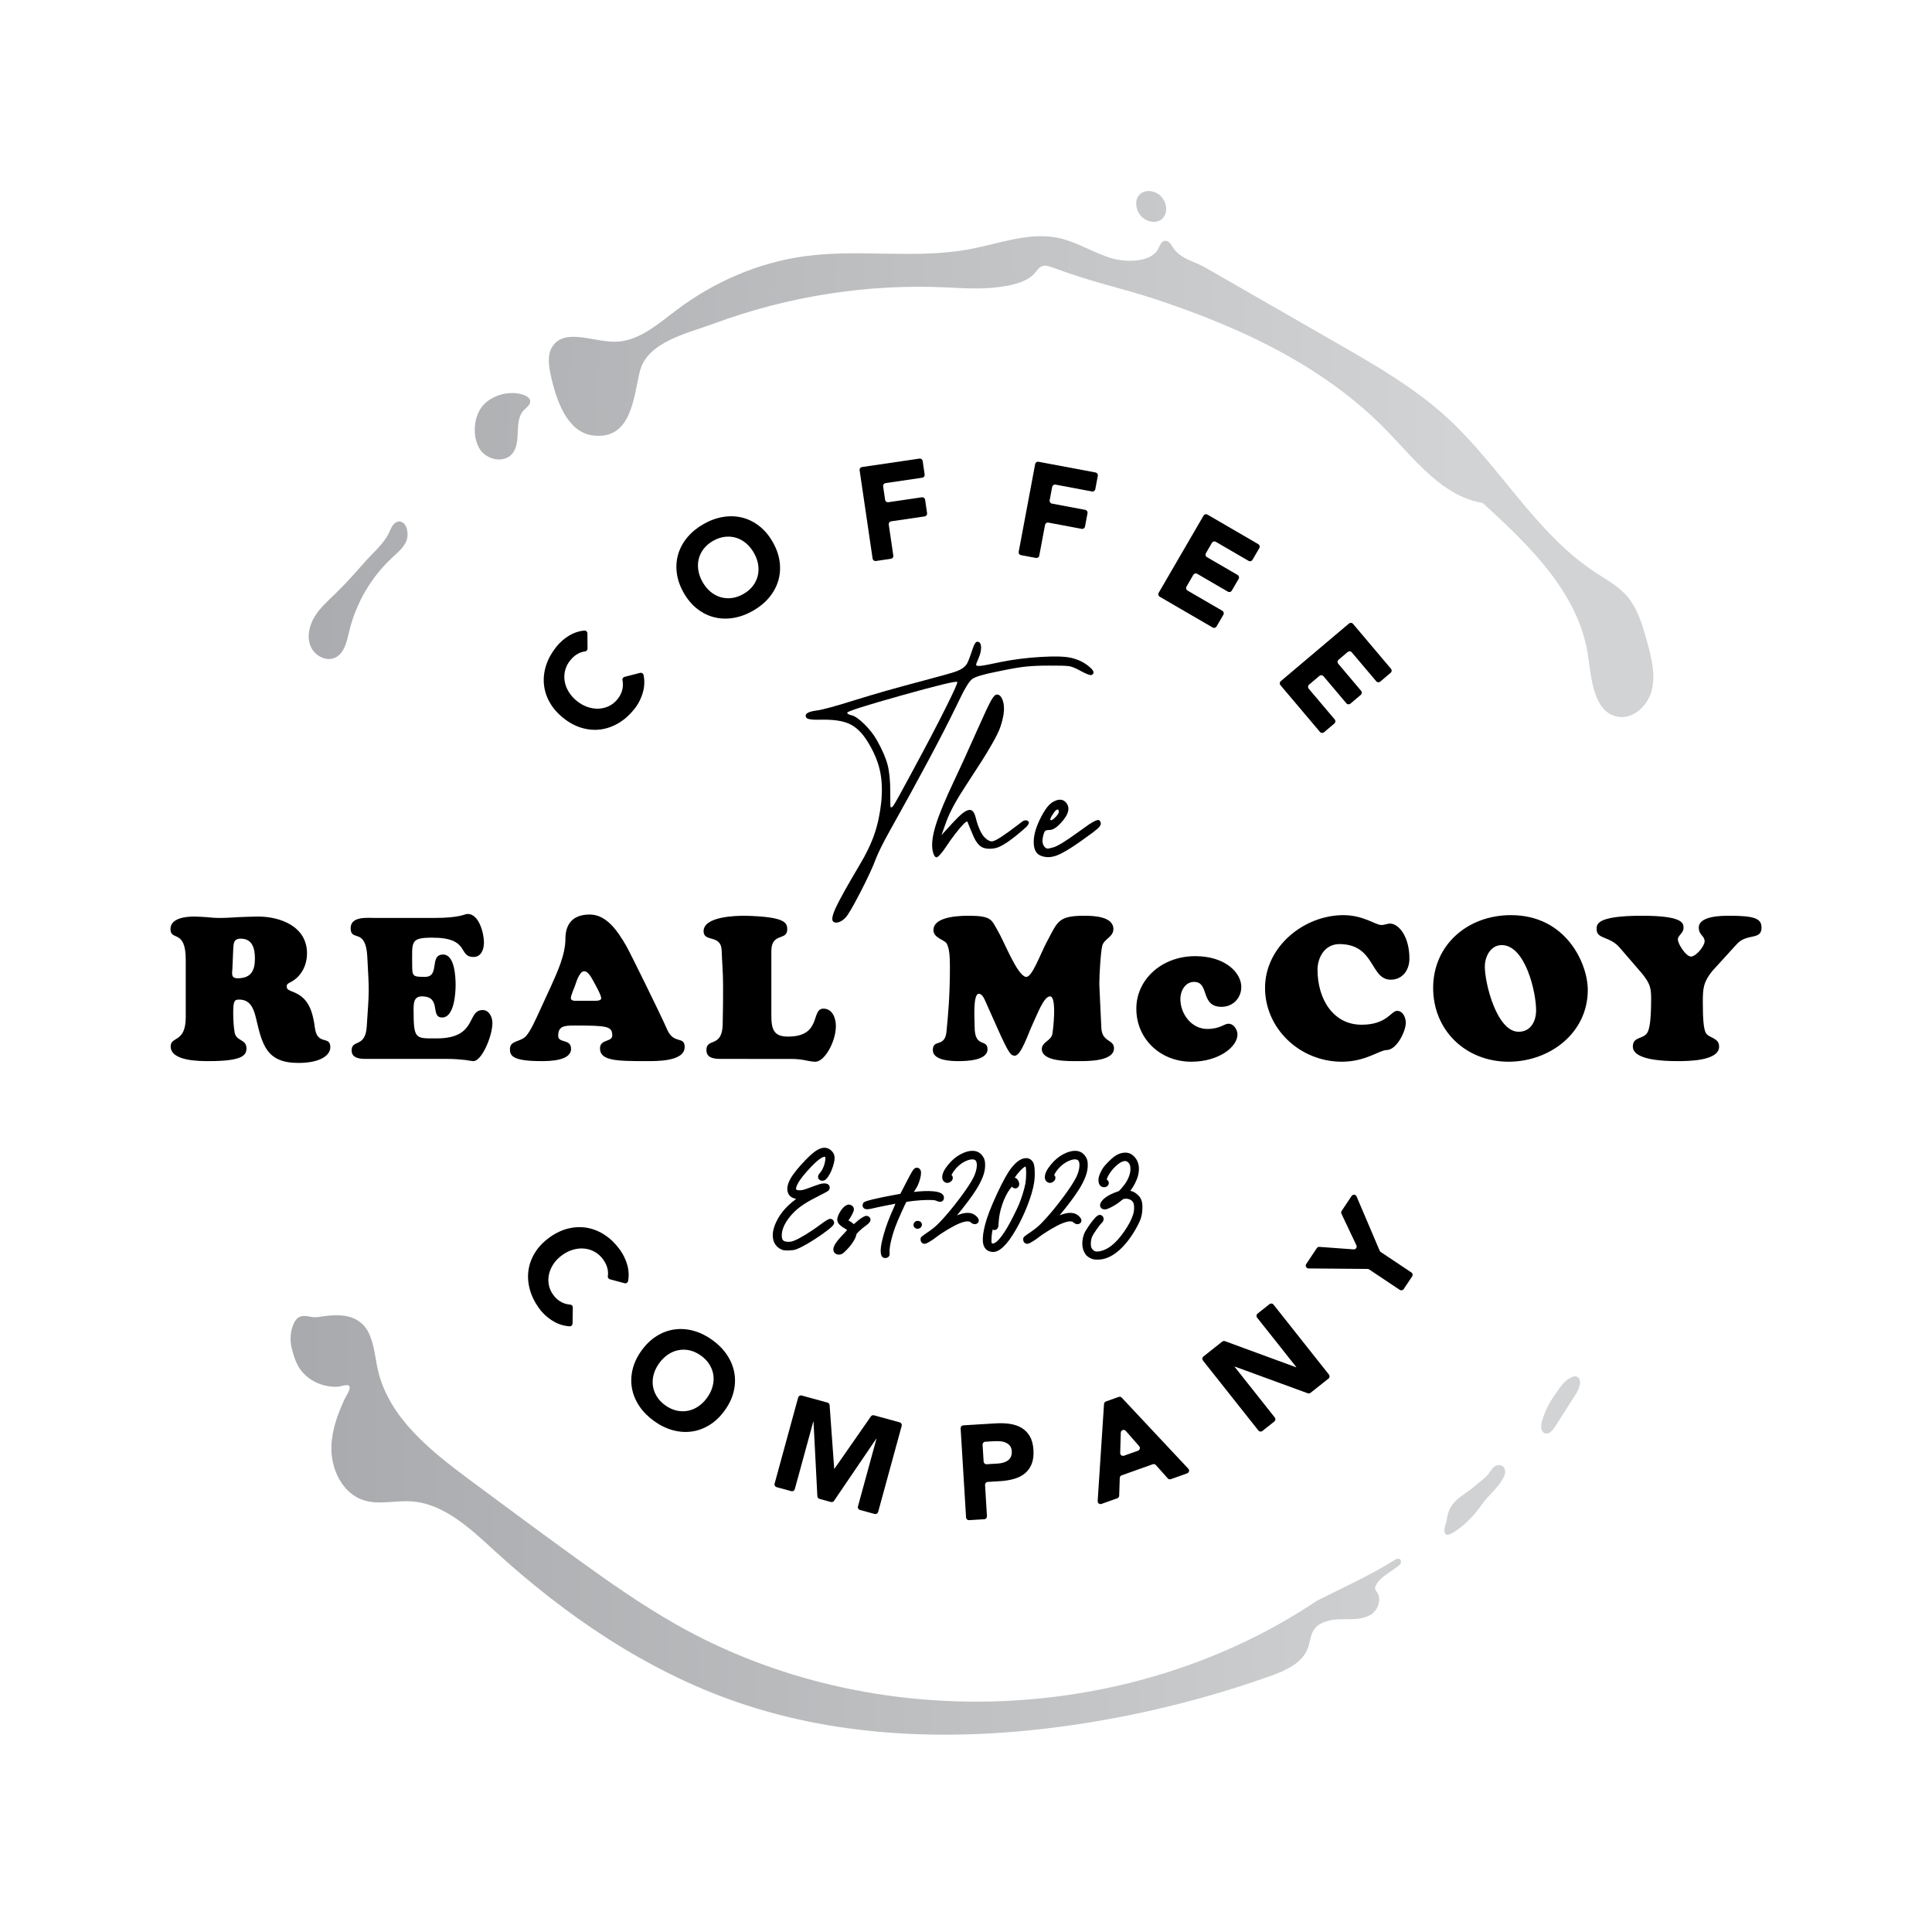 <?xml version="1.0" encoding="utf-8"?>
<!-- Generator: Adobe Illustrator 28.0.0, SVG Export Plug-In . SVG Version: 6.00 Build 0)  -->
<!DOCTYPE svg>
<svg version="1.2" baseProfile="tiny" id="Layer_1" xmlns:x="http://ns.adobe.com/Extensibility/1.0/" xmlns:i="http://ns.adobe.com/AdobeIllustrator/10.0/" xmlns:graph="http://ns.adobe.com/Graphs/1.0/"
	 xmlns="http://www.w3.org/2000/svg" xmlns:xlink="http://www.w3.org/1999/xlink" x="0px" y="0px" viewBox="0 0 612 612"
	 overflow="visible" xml:space="preserve">
<g>
	<linearGradient id="SVGID_1_" gradientUnits="userSpaceOnUse" x1="73.241" y1="144.784" x2="462.33" y2="151.714">
		<stop  offset="0" style="stop-color:#A7A9AC"/>
		<stop  offset="1" style="stop-color:#D1D3D4"/>
	</linearGradient>
	<path fill="url(#SVGID_1_)" d="M300.135,91.06c4.982,0.246,10.003,0.543,14.979,0.025
		c4.003-0.417,10.102-1.365,12.788-4.718c0.67-0.837,1.346-1.781,2.372-2.091c0.949-0.287,1.962,0.045,2.898,0.374
		c1.899,0.668,3.794,1.346,5.696,2.004c8.889,3.073,18.259,5.165,27.232,8.156
		c9.056,3.018,18.01,6.369,26.715,10.291c17.178,7.739,33.438,17.84,46.602,31.441
		c8.966,9.263,17.601,20.737,30.221,22.765c14.85,13.498,30.642,28.712,33.45,48.683
		c1.053,7.492,1.85,17.458,9.161,19.016c5.011,1.068,9.803-3.456,11.016-8.484
		c1.212-5.028-0.168-10.298-1.54-15.3c-1.413-5.151-2.931-10.499-6.446-14.496
		c-2.778-3.159-6.556-5.183-10.054-7.492c-18.869-12.453-30.178-33.702-46.893-49.001
		c-10.295-9.424-22.469-16.432-34.534-23.361c-9.315-5.35-18.63-10.7-27.945-16.05
		c-4.657-2.675-9.315-5.35-13.972-8.025c-3.653-2.098-7.883-2.667-10.366-6.465
		c-0.316-0.483-0.598-0.996-1.004-1.406c-0.406-0.41-0.972-0.711-1.544-0.637c-0.991,0.129-1.496,1.222-1.882,2.144
		c-2.051,4.904-10.522,4.619-14.643,3.465c-5.808-1.627-11.009-5.158-16.893-6.465
		c-9.313-2.068-18.748,1.669-28.096,3.453c-17.115,3.266-34.892-0.053-52.167,2.226
		c-14.857,1.96-29.061,8.104-41.049,17.157c-6.014,4.542-12.225,10.082-19.747,9.985
		c-6.912-0.089-15.721-4.314-19.507,1.522c-1.785,2.751-1.127,6.389-0.404,9.613
		c1.785,7.96,5.274,17.572,13.266,18.55c12.291,1.505,12.836-12.28,14.858-20.37
		c2.33-9.321,15.332-12.073,23.334-15.036C249.634,93.794,274.979,89.819,300.135,91.06z"/>
	
		<linearGradient id="SVGID_00000169554758781000730610000008784169522804573881_" gradientUnits="userSpaceOnUse" x1="73.442" y1="133.479" x2="462.531" y2="140.41">
		<stop  offset="0" style="stop-color:#A7A9AC"/>
		<stop  offset="1" style="stop-color:#D1D3D4"/>
	</linearGradient>
	<path fill="url(#SVGID_00000169554758781000730610000008784169522804573881_)" d="M151.923,142.165
		c2.145,3.529,7.783,4.709,10.373,1.531c3.054-3.747,0.305-10.322,3.666-13.789
		c0.846-0.873,2.117-1.683,1.976-2.904c-0.113-0.975-1.11-1.571-2.028-1.892
		c-4.096-1.432-9.131-0.256-12.302,2.682C150,131.137,149.401,138.014,151.923,142.165z"/>
	
		<linearGradient id="SVGID_00000111178212077347859700000003391521936326540711_" gradientUnits="userSpaceOnUse" x1="72.503" y1="186.208" x2="461.592" y2="193.138">
		<stop  offset="0" style="stop-color:#A7A9AC"/>
		<stop  offset="1" style="stop-color:#D1D3D4"/>
	</linearGradient>
	<path fill="url(#SVGID_00000111178212077347859700000003391521936326540711_)" d="M106.228,188.064
		c-2.334,2.257-4.813,4.433-6.526,7.205c-1.712,2.772-2.565,6.322-1.344,9.366s4.981,5.087,7.885,3.658
		c2.868-1.411,3.619-5.095,4.366-8.239c2.125-8.952,6.934-17.216,13.629-23.419
		c1.666-1.543,3.499-3.034,4.434-5.118c0.783-1.745,0.617-5.305-1.508-6.205c-0.861-0.364-1.884,0.087-2.503,0.788
		c-0.619,0.701-0.942,1.605-1.331,2.455c-1.702,3.715-5.162,6.494-7.82,9.527
		C112.514,181.499,109.495,184.902,106.228,188.064z"/>
	
		<linearGradient id="SVGID_00000155115485965672311570000004814465549222363831_" gradientUnits="userSpaceOnUse" x1="74.747" y1="60.231" x2="463.836" y2="67.162">
		<stop  offset="0" style="stop-color:#A7A9AC"/>
		<stop  offset="1" style="stop-color:#D1D3D4"/>
	</linearGradient>
	<path fill="url(#SVGID_00000155115485965672311570000004814465549222363831_)" d="M361.399,61.289
		c-2.385,1.764-1.595,5.617,0.283,7.405c2.37,2.257,6.609,2.332,7.574-1.306c0.485-1.828-0.193-3.869-1.514-5.22
		C366.101,60.489,363.27,59.904,361.399,61.289z"/>
</g>
<g>
	
		<linearGradient id="SVGID_00000101807625490458354510000013155341521186028193_" gradientUnits="userSpaceOnUse" x1="86.7" y1="483.067" x2="476.119" y2="483.067">
		<stop  offset="0" style="stop-color:#A7A9AC"/>
		<stop  offset="1" style="stop-color:#D1D3D4"/>
	</linearGradient>
	<path fill="url(#SVGID_00000101807625490458354510000013155341521186028193_)" d="M95.094,417.077
		c-0.061,0.023-0.122,0.049-0.181,0.076c-1.04,0.481-1.671,1.556-2.082,2.626
		c-0.898,2.339-1.027,4.96-0.402,7.384c0.642,2.491,1.412,5.044,3.041,7.096c1.825,2.3,4.462,3.882,7.296,4.596
		c1.42,0.357,2.895,0.5,4.357,0.408c0.807-0.051,3.115-0.99,3.557-0.118c0.483,0.951-1.236,3.408-1.636,4.286
		c-0.711,1.56-1.38,3.141-1.964,4.753c-1.171,3.234-2.002,6.617-2.106,10.067
		c-0.213,7.099,3.481,14.842,10.251,16.988c4.714,1.494,9.818,0.061,14.755,0.329
		c10.434,0.566,18.777,8.438,26.484,15.495c22.433,20.54,48.084,38.09,76.823,48.05
		c33.26,11.528,69.476,12.467,104.344,7.635c22.028-3.053,43.744-8.356,64.7-15.801
		c4.857-1.726,10.212-4.086,11.986-8.926c0.679-1.854,0.761-3.943,1.811-5.615c1.743-2.774,5.47-3.434,8.746-3.472
		c3.276-0.037,6.809,0.212,9.55-1.582c1.842-1.205,2.963-3.933,2.242-6.067c-0.481-1.423-1.541-1.508-0.849-3.067
		c0.495-1.115,1.576-2.094,2.502-2.85c1.419-1.159,3.021-2.073,4.471-3.193c0.352-0.272,0.706-0.57,0.894-0.974
		c0.188-0.404,0.161-0.941-0.177-1.23c-0.502-0.431-1.267-0.089-1.827,0.262
		c-7.773,4.865-16.284,8.659-24.461,12.809c-59.174,39.638-140.825,42.722-202.82,7.661
		c-11.231-6.352-21.795-13.809-32.25-21.371c-11.097-8.026-22.096-16.186-33.095-24.345
		c-12.461-9.244-25.774-19.74-29.307-34.848c-0.957-4.094-1.161-8.445-3.086-12.183
		c-1.532-2.974-4.247-4.686-7.517-5.148c-1.627-0.23-3.283-0.194-4.917-0.071c-1.962,0.147-3.794,0.77-5.755,0.401
		C97.35,416.924,96.147,416.676,95.094,417.077z"/>
	
		<linearGradient id="SVGID_00000060028721346792782360000002596115847513577871_" gradientUnits="userSpaceOnUse" x1="86.7" y1="475.134" x2="476.119" y2="475.134">
		<stop  offset="0" style="stop-color:#A7A9AC"/>
		<stop  offset="1" style="stop-color:#D1D3D4"/>
	</linearGradient>
	<path fill="url(#SVGID_00000060028721346792782360000002596115847513577871_)" d="M458.472,486.176
		c1.651-0.001,5.311-3.245,5.868-3.758c1.925-1.773,3.649-3.763,5.138-5.914c1.949-2.815,4.713-4.839,6.474-7.888
		c0.38-0.658,0.735-1.355,0.823-2.11c0.088-0.755-0.137-1.587-0.738-2.052
		c-0.818-0.633-2.065-0.378-2.851,0.294c-0.9,0.77-1.362,1.925-2.203,2.763
		c-1.246,1.241-2.681,2.266-4.01,3.412c-2.233,1.925-5.059,3.291-6.875,5.669
		c-1.063,1.393-1.586,3.175-1.827,4.89c-0.189,1.345-1.184,3.062-0.466,4.344
		C457.942,486.071,458.175,486.176,458.472,486.176z"/>
	
		<linearGradient id="SVGID_00000076605033437876074940000008789609375648147584_" gradientUnits="userSpaceOnUse" x1="86.7" y1="445.045" x2="476.119" y2="445.045">
		<stop  offset="0" style="stop-color:#A7A9AC"/>
		<stop  offset="1" style="stop-color:#D1D3D4"/>
	</linearGradient>
	<path fill="url(#SVGID_00000076605033437876074940000008789609375648147584_)" d="M488.439,450.291
		c-0.38,1.341-0.426,3.183,0.869,3.697c1.286,0.511,2.502-0.826,3.247-1.992c2.268-3.553,4.536-7.106,6.804-10.66
		c0.709-1.111,2.098-4.385,0.152-5.248c-0.422-0.187-0.914-0.085-1.351,0.064
		c-2.636,0.898-4.1,3.583-5.648,5.734C490.684,444.427,489.292,447.281,488.439,450.291z"/>
</g>
<g>
	<path d="M58.841,304.029c0-9.873-4.841-5.796-4.841-9.745c0-3.503,4.968-3.949,7.516-3.949
		c1.338,0,2.611,0.127,3.949,0.191c1.274,0.128,2.611,0.255,3.885,0.255c2.038,0,4.076-0.127,6.179-0.255
		c2.038-0.063,4.14-0.191,6.179-0.191c7.197,0,15.541,3.185,15.541,11.656c0,3.821-1.847,7.516-5.414,9.235
		c-0.573,0.319-1.019,0.51-1.019,1.274c0,0.955,0.828,1.21,1.592,1.528c4.458,1.656,6.433,4.586,7.325,11.465
		c0.764,5.924,4.904,2.357,4.904,6.242c0,2.42-2.93,4.968-10.127,4.968c-10.191,0-11.465-5.86-13.44-14.268
		c-0.701-2.93-1.784-5.797-5.287-5.797c-1.401,0-1.911,0.191-1.911,4.204c0,1.847,0.127,4.395,0.446,6.179
		c0.51,2.93,3.758,2.038,3.758,5.095c0,2.294-1.592,4.014-11.911,4.014c-3.057,0-12.102,0-12.102-4.65
		c0-3.312,4.777-1.02,4.777-9.299V304.029z M73.618,306.831c-0.127,1.656-0.446,3.057,1.656,3.057
		c4.14,0,5.478-2.293,5.478-6.242c0-3.121-0.764-6.305-4.458-6.305c-2.357,0-2.293,1.465-2.421,3.439
		L73.618,306.831z"/>
	<path d="M137.382,290.78c8.535,0,9.745-1.274,10.764-1.274c3.631,0,5.16,6.242,5.16,9.045
		c0,2.102-0.828,4.586-3.312,4.586c-5.032,0-0.956-6.115-13.058-6.115c-7.07,0-6.369,1.274-6.369,8.599
		c0,3.694,0.191,3.821,4.076,3.821c4.841,0,1.21-7.07,5.733-7.07c3.694,0,3.949,7.198,3.949,9.682
		c0,2.611-0.446,10.255-4.268,10.255c-3.949,0,0-6.688-6.433-6.688c-2.675,0-2.611,2.42-2.611,4.459
		c0,9.299,0.637,8.853,7.325,8.853c13.057,0,9.363-8.981,14.585-8.981c2.038,0,3.057,2.293,3.057,4.076
		c0,4.331-3.439,12.102-5.987,12.102c-0.446,0-1.465-0.192-2.803-0.383c-1.402-0.128-3.185-0.319-5.35-0.319
		h-26.179c-4.204,0-4.267-1.91-4.267-2.739c0-3.503,4.331-0.7,4.777-7.452c0.764-11.592,0.828-10.446,0.191-21.974
		c-0.446-9.745-5.287-4.714-5.287-9.236c0-3.885,5.35-3.248,7.962-3.248H137.382z"/>
	<path d="M174.522,312.436c1.974-4.395,4.586-10,4.586-15.032c0-4.395,2.038-7.707,7.707-7.707
		c5.541,0,9.045,5.669,11.529,9.873c1.083,1.847,10.701,21.338,12.994,26.561c2.102,4.84,5.541,1.91,5.541,5.541
		c0,4.65-9.045,4.459-12.229,4.459c-9.109,0-14.586-0.064-14.586-4.014c0-3.057,3.885-1.91,3.885-4.139
		c0-2.867-1.592-3.122-11.847-3.122c-3.312,0-5.287,0.128-5.287,3.249c0,2.485,4.076,0.828,4.076,4.14
		c0,3.822-6.879,3.886-9.427,3.886c-9.109,0-9.936-1.72-9.936-3.759c0-2.993,3.439-2.101,5.287-4.394
		c1.401-1.72,2.739-4.777,3.694-6.816L174.522,312.436z M187.898,317.022c0.637,0,2.547,0.128,2.547-0.828
		c0-0.955-1.847-4.268-2.356-5.159c-0.573-1.019-1.656-3.376-3.057-3.376c-1.529,0-2.612,3.821-2.867,4.522
		c-0.255,0.701-1.338,3.185-1.338,3.949c0,1.083,1.592,0.891,2.293,0.891H187.898z"/>
	<path d="M229.051,335.43c-2.038,0-5.286,0.128-5.286-2.802c0-3.95,4.968-0.637,5.159-8.026
		c0.127-4.65,0.127-8.726,0.127-12.484c0-3.822-0.318-7.388-0.445-10.956c-0.128-5.35-5.733-2.547-5.733-6.178
		c0-4.65,10-4.904,13.121-4.904c12.739,0.318,13.376,2.166,13.376,4.331c0,3.694-5.032,0.892-5.032,6.879
		v20.255c0,4.586,0.764,6.815,5.287,6.815c10.828,0,7.134-8.853,11.21-8.853c2.866,0,3.949,3.057,3.949,5.478
		c0,4.968-3.567,11.338-6.497,11.338c-1.147,0-2.038-0.255-3.185-0.446c-1.21-0.255-2.612-0.445-4.777-0.445
		H229.051z"/>
	<path d="M312.307,317.532c-0.383-0.828-1.083-2.739-2.229-2.739c-1.974,0-1.338,8.408-1.338,10.51
		c0,6.815,4.076,3.63,4.076,7.069c0,3.631-6.815,3.759-9.299,3.759c-2.229,0-8.025-0.192-8.025-3.503
		c0-3.631,3.822-0.637,4.331-5.86c0.51-5.351,1.083-11.274,1.083-20.51c0-3.821-0.255-5.796-0.956-7.261
		c-0.637-1.338-4.267-1.784-4.267-4.395c0-3.631,5.923-4.522,11.018-4.522c7.453,0,7.325,1.274,9.236,4.522
		c2.229,3.758,6.179,14.204,8.981,14.841c1.974,0.446,4.586-7.261,6.879-11.465
		c3.249-5.987,3.312-7.898,11.72-7.898c2.802,0,9.171,0.191,9.171,4.204c0,2.547-2.866,3.057-3.502,5.223
		c-0.51,1.783-0.956,9.299-0.956,12.165c0,0.956,0.381,7.962,0.637,13.886c0.191,4.65,4.013,3.63,4.013,6.497
		c0,4.267-8.726,4.076-11.529,4.076c-2.611,0-11.338,0.255-11.338-3.822c0-2.23,2.867-2.611,3.312-4.65
		c0.255-1.084,1.529-12.039-0.701-12.039c-1.974,0-4.013,5.605-5.541,8.854c-1.401,2.93-3.694,10.191-5.732,9.936
		c-1.019-0.128-1.529,0-5.351-8.599L312.307,317.532z"/>
	<path d="M378.619,302.882c9.554,0,14.586,5.286,14.586,9.745c0,3.567-2.675,6.306-6.241,6.306
		c-6.88,0-3.695-7.898-8.726-7.898c-2.803,0-4.332,2.866-4.332,5.414c0,4.714,3.503,9.491,8.535,9.491
		c4.013,0,5.351-1.657,6.688-1.657c1.72,0,2.866,1.911,2.866,3.439c0,3.759-5.732,8.599-14.649,8.599
		c-9.618,0-17.389-7.07-17.389-16.815C359.957,310.334,367.919,302.882,378.619,302.882z"/>
	<path d="M425.567,289.889c6.242,0,10.255,3.121,11.912,3.121c1.401,0,1.782-0.446,2.866-0.446
		c2.674,0,6.115,4.013,6.115,11.083c0,3.631-2.166,6.688-5.924,6.688c-6.56,0-4.904-11.274-16.242-11.274
		c-4.904,0-6.942,4.586-6.942,8.089c0,9.427,5.031,17.452,13.949,17.452c8.089,0,9.299-4.395,11.274-4.395
		c1.847,0,2.739,2.166,2.739,3.758c0,2.803-2.93,8.663-6.115,8.663c-2.166,0-6.625,3.694-14.141,3.694
		c-13.376,0-24.331-10.574-24.331-23.376C400.726,299.888,413.02,289.889,425.567,289.889z"/>
	<path d="M453.981,312.945c0-13.503,10.764-23.057,24.649-23.057c17.58,0,24.332,15.477,24.332,23.694
		c0,13.694-12.102,22.739-25.096,22.739C464.427,336.322,453.981,326.513,453.981,312.945z M475.701,299.379
		c-3.567,0-5.35,3.694-5.35,6.815c0,5.414,3.821,20.637,10.7,20.637c3.885,0,5.541-3.377,5.541-6.816
		C486.593,314.22,483.154,299.379,475.701,299.379z"/>
	<path d="M542.394,307.595c-2.802,3.503-2.993,5.414-2.993,9.873c0,5.861,0.319,8.408,0.892,9.618
		c0.892,1.846,4.267,1.465,4.267,4.458c0,4.587-10.063,4.587-13.185,4.587c-12.484,0-14.14-2.867-14.14-4.587
		c0-3.439,3.63-2.165,4.776-4.776c0.637-1.465,1.02-4.395,1.02-10.574c0-3.631-0.573-4.841-2.802-7.707
		l-7.198-8.344c-3.121-3.631-7.261-2.611-7.261-5.732c0-1.465-0.445-4.331,14.395-4.331
		c13.248,0,13.121,2.484,13.121,3.885c0,1.656-1.784,2.293-1.784,3.631c0,1.401,2.547,5.414,4.14,5.414
		c1.656,0,4.331-3.376,4.331-4.841c0-1.784-1.847-1.911-1.847-4.331c0-3.758,7.389-3.758,9.809-3.758
		c7.962,0,10.064,0.955,10.064,3.758c0,4.076-4.586,1.72-7.77,5.159L542.394,307.595z"/>
</g>
<g>
	<path d="M303.929,221.615c1.725-3.612,3.066-5.78,4.021-6.503c0.956-0.723,3.497-1.492,7.623-2.308
		c1.025-0.21,1.829-0.373,2.412-0.49c2.797-0.582,5.168-0.973,7.114-1.171c1.946-0.198,4.295-0.297,7.045-0.297
		c3.427-0.023,5.588,0.035,6.485,0.175s2.057,0.606,3.479,1.398c2.005,1.096,3.217,1.562,3.637,1.399
		c0.185-0.07,0.337-0.163,0.454-0.28c0.49-0.512,0.105-1.294-1.153-2.343c-1.585-1.351-3.485-2.284-5.699-2.797
		c-1.957-0.466-5.174-0.565-9.649-0.297c-4.476,0.268-8.682,0.798-12.622,1.591c-2.96,0.629-4.767,0.991-5.418,1.083
		c-1.539,0.28-2.355,0.233-2.448-0.14c-0.046-0.187,0.187-0.839,0.7-1.958
		c0.606-1.375,0.897-2.587,0.874-3.636c-0.024-1.049-0.361-1.631-1.014-1.748c-0.327-0.07-0.625,0.093-0.892,0.489
		c-0.268,0.397-0.565,1.096-0.891,2.098c-0.047,0.14-0.093,0.28-0.14,0.42
		c-0.723,2.168-1.259,3.52-1.609,4.056c-0.607,0.956-1.737,1.737-3.392,2.343
		c-1.049,0.397-4.569,1.387-10.559,2.971c-8.088,2.122-15.337,4.184-21.746,6.189
		c-5.944,1.865-9.837,2.925-11.678,3.181c-1.515,0.187-2.558,0.472-3.129,0.857c-0.571,0.384-0.67,0.868-0.297,1.451
		c0.303,0.513,1.911,0.723,4.825,0.629c3.776-0.07,6.695,0.367,8.758,1.311c2.063,0.944,3.899,2.663,5.506,5.157
		c2.051,3.193,3.432,6.323,4.143,9.387c0.711,3.066,0.868,6.52,0.472,10.366
		c-0.397,3.66-1.119,7.016-2.168,10.07c-1.049,3.053-2.634,6.34-4.755,9.859
		c-3.753,6.317-6.212,10.721-7.378,13.216c-1.165,2.494-1.48,4.008-0.943,4.545c0.396,0.396,0.979,0.477,1.748,0.245
		c0.769-0.233,1.503-0.723,2.203-1.468c0.816-0.863,2.389-3.555,4.72-8.077
		c2.331-4.521,3.962-8.052,4.895-10.594c0.792-2.027,2.238-4.929,4.335-8.705
		c9.58-17.108,16.619-30.3,21.117-39.577C303.148,223.201,303.487,222.501,303.929,221.615z M289.77,242.943
		c-0.35,0.629-0.711,1.305-1.084,2.027c-3.263,6.084-5.151,9.487-5.663,10.209
		c-0.537,0.723-0.863,0.769-0.979,0.14c-0.024-0.21-0.035-1.736-0.035-4.58c0-3.473-0.286-6.305-0.856-8.496
		c-0.572-2.191-1.696-4.778-3.374-7.762c-1.002-1.771-2.325-3.467-3.968-5.087c-1.643-1.619-2.989-2.557-4.038-2.814
		c-0.932-0.21-1.398-0.477-1.398-0.804c0-0.443,5.716-2.266,17.149-5.471c11.433-3.205,17.335-4.633,17.708-4.283
		c0.21,0.163-1.044,2.96-3.759,8.391C296.756,229.844,293.523,236.02,289.77,242.943z"/>
	<path d="M325.503,260.004c-0.466-0.257-0.979-0.21-1.538,0.139c-0.187,0.117-0.986,0.717-2.395,1.801
		c-1.41,1.084-2.804,2.086-4.179,3.007c-1.375,0.921-2.389,1.439-3.041,1.556
		c-0.326,0.047-0.694-0.029-1.101-0.227c-0.409-0.198-0.863-0.542-1.364-1.031
		c-0.501-0.489-1.002-1.276-1.502-2.36c-0.502-1.084-0.939-2.383-1.312-3.899
		c-0.233-0.932-0.53-1.596-0.891-1.992c-0.361-0.397-0.839-0.524-1.434-0.385
		c-0.594,0.14-1.282,0.537-2.063,1.189c-0.781,0.653-1.73,1.585-2.85,2.797l-3.601,3.951l1.573-4.405
		c1.165-3.099,3.228-6.887,6.188-11.362c2.425-3.729,4.114-6.34,5.071-7.832c0.956-1.492,2.045-3.304,3.269-5.437
		c1.224-2.132,2.067-3.863,2.534-5.192c0.466-1.328,0.815-2.715,1.049-4.16c0.233-1.701,0.133-3.152-0.297-4.353
		c-0.432-1.2-1.044-1.801-1.836-1.801c-0.536,0-1.177,0.682-1.923,2.046c-0.746,1.364-2.156,4.376-4.23,9.038
		c-3.17,7.132-5.619,12.505-7.343,16.118c-2.867,6.037-4.825,10.763-5.874,14.177
		c-1.048,3.415-1.375,6.113-0.979,8.094c0.303,1.399,0.722,2.098,1.259,2.098c0.21,0,0.606-0.32,1.188-0.961
		s1.165-1.416,1.749-2.325c1.002-1.515,2.004-2.919,3.007-4.213c1.002-1.293,1.847-2.29,2.534-2.989
		s1.114-0.967,1.276-0.804c0,0.024,0.349,0.886,1.05,2.587c0.7,1.702,1.211,2.821,1.539,3.357
		c0.769,1.282,1.643,2.075,2.622,2.377c0.979,0.303,2.121,0.338,3.426,0.105c1.981-0.326,5.197-2.47,9.65-6.433
		c0.21-0.186,0.397-0.361,0.559-0.524C326.039,260.89,326.109,260.307,325.503,260.004z"/>
	<path d="M348.608,260.389c-0.141-0.326-0.315-0.53-0.525-0.612c-0.21-0.081-0.594,0-1.153,0.244
		c-0.56,0.245-1.259,0.653-2.098,1.224c-0.839,0.571-1.994,1.393-3.461,2.465
		c-3.823,2.774-6.399,4.347-7.727,4.72c-0.98,0.28-1.62,0.402-1.923,0.367c-0.303-0.035-0.641-0.285-1.014-0.752
		c-0.467-0.699-0.594-1.596-0.384-2.692c0.233-1.142,0.466-1.835,0.699-2.08c0.233-0.244,0.735-0.367,1.504-0.367
		c0.979,0,2.144-0.728,3.496-2.185c1.352-1.456,2.133-2.745,2.343-3.863c0.21-1.049-0.052-1.963-0.787-2.745
		c-0.734-0.78-1.695-0.984-2.884-0.612c-1.142,0.373-2.128,1.09-2.955,2.151
		c-0.827,1.06-1.649,2.453-2.464,4.178c-1.283,2.704-1.888,5.111-1.819,7.22c0.07,2.11,0.805,3.444,2.203,4.003
		c1.538,0.629,3.204,0.618,5-0.035c1.795-0.652,4.393-2.191,7.796-4.615c3.007-2.121,4.843-3.507,5.506-4.16
		C348.625,261.589,348.841,260.971,348.608,260.389z M333.609,257.766c0.42-0.675,0.804-1.095,1.153-1.259
		c0.42-0.21,0.629,0,0.629,0.629c0,0.49-0.443,1.154-1.328,1.993c-0.583,0.537-0.992,0.769-1.224,0.699
		C332.513,259.666,332.77,258.978,333.609,257.766z"/>
</g>
<g>
	<path d="M263.208,386.108l-0.133-0.025l-0.134,0.013c-0.377,0.038-0.928,0.211-3.108,1.846
		c-1.394,1.059-2.928,2.1-4.56,3.095c-1.607,0.979-2.85,1.639-3.699,1.962
		c-0.443,0.169-0.807,0.278-1.081,0.323c-0.268,0.045-0.609,0.059-1.006,0.036
		c-0.495-0.028-1.15-0.138-1.466-0.503c-0.264-0.306-0.394-0.889-0.376-1.684
		c0.036-1.513,0.695-3.181,1.961-4.954c1.307-1.831,3.023-3.44,5.1-4.783c1.328-0.855,2.892-1.728,4.658-2.599
		c3.067-1.552,3.127-1.664,3.264-1.92c0.324-0.532,0.275-1.136-0.131-1.58c-0.349-0.381-1.222-0.735-2.99-0.19
		c-0.626,0.193-1.684,0.569-3.141,1.119c-0.829,0.312-1.475,0.527-1.918,0.639
		c-0.574,0.145-1.163,0.177-1.565,0.133c-0.745-0.088-0.731-0.315-0.715-0.574
		c0.05-0.743,0.743-2.63,4.823-6.908c2.694-2.812,3.836-3.124,4.208-3.124c0.116-0.009,0.167,0.03,0.222,0.08
		c0.001,0.001,0.054,0.118,0.039,0.467c-0.021,0.48-0.101,1.004-0.237,1.557c-0.136,0.549-0.344,1.116-0.618,1.682
		c-0.261,0.54-0.535,0.965-0.818,1.268c-0.246,0.267-0.418,0.504-0.527,0.735
		c-0.21,0.449-0.173,0.912,0.103,1.276c0.21,0.274,0.534,0.449,0.96,0.519l0.011,0.001
		c0.952,0.158,1.624-0.78,1.849-1.084c0.426-0.576,0.816-1.27,1.158-2.062c0.335-0.775,0.607-1.593,0.81-2.435
		c0.224-0.931,0.278-1.671,0.164-2.259c-0.115-0.597-0.424-1.148-0.92-1.639c-0.494-0.487-1.05-0.793-1.656-0.907
		c-0.911-0.171-1.908,0.07-2.963,0.711c-0.935,0.566-2.055,1.523-3.425,2.926c-2.425,2.492-4.052,4.505-4.972,6.153
		c-1.019,1.825-1.246,3.39-0.672,4.659c0.364,0.791,1.075,1.333,2.112,1.614c0.129,0.034,0.261,0.064,0.395,0.09
		c-1.364,1-2.539,2.036-3.501,3.089c-1.165,1.276-2.115,2.685-2.819,4.185
		c-0.895,1.878-1.25,3.58-1.056,5.055c0.21,1.605,1.027,2.805,2.437,3.57c0.38,0.2,0.768,0.329,1.155,0.383
		c0.219,0.032,0.503,0.047,0.875,0.047c0.205,0,0.436-0.005,0.699-0.015c0.829-0.036,1.44-0.112,1.871-0.23
		c0.426-0.12,1.074-0.4,2.036-0.88c1.082-0.533,2.437-1.322,4.028-2.344c1.585-1.017,2.99-1.997,4.176-2.912
		c1.816-1.402,2.109-1.855,2.106-2.481C264.166,386.658,263.779,386.22,263.208,386.108z M254.822,379.036
		l0.035-0.029l0.003,0.013c-0.011,0.009-0.024,0.019-0.037,0.029L254.822,379.036z"/>
	<path d="M274.657,385.166l-0.032-0.006c-0.384-0.07-0.752,0.085-1.291,0.397c-0.397,0.232-0.819,0.513-1.296,0.874
		l-1.596,1.364c-0.372-0.403-0.843-0.752-1.405-1.043c-0.116-0.058-0.217-0.112-0.306-0.161
		c0.198-0.196,0.472-0.56,0.92-1.389c0.637-1.145,0.77-1.581,0.816-1.86c0.109-0.667-0.204-1.255-0.817-1.561
		c-0.315-0.167-0.625-0.239-0.92-0.203c-0.257,0.027-0.522,0.132-0.886,0.355c-0.714,0.473-1.361,1.236-1.925,2.27
		c-0.633,1.157-0.827,2.025-0.608,2.749c0.237,0.734,0.977,1.441,2.349,2.234c0.221,0.12,0.427,0.261,0.613,0.417
		c0.025,0.022,0.048,0.041,0.068,0.058c-0.14,0.166-0.419,0.479-0.975,1.054c-1.324,1.375-2.218,2.436-2.733,3.244
		c-0.247,0.387-1,1.565-0.451,2.639c0.179,0.309,0.625,0.827,1.593,0.827c0.446,0,0.877-0.152,1.28-0.449
		c0.184-0.136,0.527-0.418,1.369-1.294c0.734-0.769,1.386-1.609,1.936-2.497c0.576-0.93,0.868-1.633,0.91-2.197
		c0.059-0.098,0.246-0.358,0.783-0.891c0.655-0.652,1.403-1.276,2.223-1.853c0.856-0.606,1.624-1.282,1.452-2.118
		C275.679,385.897,275.481,385.344,274.657,385.166z"/>
	<path d="M293.753,380.119c0.914-0.006,1.58,0.006,1.978,0.044c0.407,0.038,0.642,0.114,0.784,0.179
		c0.369,0.161,0.668,0.264,0.916,0.315c0.427,0.085,0.789,0.029,1.076-0.167c0.19-0.131,0.51-0.443,0.51-1.06
		c0-1.789-2.59-2-3.564-2.078c-1.607-0.133-3.615-0.058-5.984,0.218c0.514-0.731,0.903-1.37,1.184-1.944
		c0.32-0.655,0.595-1.41,0.818-2.252c0.401-1.562,0.387-2.426-0.045-2.983c-0.247-0.318-0.609-0.494-1.021-0.494
		c-0.686,0-1.121,0.623-1.507,1.261c-0.345,0.57-0.932,1.658-1.796,3.326l-1.912,3.694l-2.733,0.496
		c-2.285,0.426-4.276,0.842-5.918,1.237c-2.567,0.617-2.987,0.851-3.184,1.382
		c-0.091,0.238-0.126,0.47-0.097,0.746c0.05,0.317,0.226,0.591,0.495,0.772c0.464,0.312,1.141,0.326,2.351,0.045
		c0.854-0.21,2.285-0.519,4.374-0.943c1.379-0.28,2.432-0.486,3.141-0.616c-0.039,0.158-0.164,0.549-0.558,1.402
		c-1.379,3.009-2.461,5.915-3.216,8.641c-0.807,2.915-1.043,4.833-0.742,6.038c0.1,0.399,0.266,0.685,0.509,0.875
		c0.158,0.124,0.413,0.256,0.801,0.256c0.086,0,0.178-0.006,0.277-0.021c0.634-0.113,0.904-0.464,1.019-0.74
		c0.106-0.253,0.128-0.56,0.081-1.072c-0.05-0.748,0.083-1.843,0.394-3.256c0.321-1.459,0.795-3.062,1.409-4.761
		c0.366-1.005,1.046-2.616,2.021-4.786c0.931-2.071,1.321-2.841,1.479-3.126c0.244-0.062,0.853-0.181,2.317-0.342
		C291.071,380.222,292.531,380.127,293.753,380.119z"/>
	<path d="M291.21,386.827c-0.526-0.201-1.063-0.1-1.444,0.266c-0.208,0.192-0.34,0.445-0.383,0.741
		c-0.044,0.32,0.027,0.62,0.173,0.822c0.235,0.372,0.626,0.58,1.077,0.58c0.083,0,0.168-0.007,0.254-0.021
		c0.523-0.087,0.918-0.411,1.08-0.874C292.166,387.804,291.969,387.111,291.21,386.827z"/>
	<path d="M305.937,384.229c-0.814,0.083-1.74,0.332-2.802,0.759c2.757-3.335,4.833-6.115,6.185-8.287
		c1.713-2.755,2.601-5.04,2.716-6.985c0.053-0.947,0.006-1.677-0.145-2.231
		c-0.16-0.591-0.487-1.167-0.979-1.716c-0.737-0.81-1.711-1.221-2.893-1.221h-0.046
		c-1.091,0.009-2.286,0.355-3.656,1.062c-1.41,0.739-2.735,1.851-3.937,3.303
		c-1.279,1.545-1.906,2.841-1.916,3.97c0,1.056,0.599,1.496,0.955,1.665c0.627,0.298,1.319,0.163,1.893-0.365
		c0.611-0.557,0.529-1.162,0.464-1.397c-0.066-0.24-0.192-0.443-0.372-0.595c0.247-0.462,0.51-0.894,0.775-1.272
		c0.415-0.576,0.901-1.116,1.444-1.603c0.542-0.487,1.102-0.891,1.663-1.203c0.566-0.313,1.123-0.55,1.656-0.706
		c0.483-0.141,0.929-0.188,1.321-0.143c0.321,0.038,0.56,0.135,0.73,0.296c0.421,0.403,0.467,1.214,0.43,1.824
		c-0.061,1.049-0.395,2.224-0.993,3.485c-0.754,1.562-2.269,3.861-4.504,6.832
		c-2.249,2.993-4.394,5.55-6.381,7.607c-1.009,1.055-2.182,2.031-3.485,2.899l-0.007,0.004
		c-2.291,1.555-2.317,1.653-2.415,2.013c-0.07,0.253-0.058,0.532,0.035,0.877l0.073,0.184
		c0.239,0.456,0.643,0.718,1.11,0.718c0.32,0,0.688-0.116,1.71-0.729c0.698-0.418,1.337-0.855,1.893-1.295
		c1.042-0.811,2.33-1.672,3.831-2.562c1.487-0.883,2.74-1.528,3.726-1.918c1.72-0.686,2.951-0.793,3.477-0.301
		c0.683,0.638,1.408,0.725,1.998,0.394c0.307-0.181,0.506-0.481,0.548-0.825c0.074-0.603-0.346-1.1-0.708-1.455
		C308.485,384.453,307.343,384.092,305.937,384.229z"/>
	<path d="M327.573,374.639c0.167-1.087,0.234-2.282,0.195-3.553c-0.041-1.415-0.183-2.277-0.462-2.804
		c-0.68-1.255-1.887-1.709-3.303-1.249c-1.193,0.389-2.365,1.327-3.582,2.864
		c-1.236,1.562-2.75,4.288-4.631,8.333c-1.846,3.974-3.095,7.204-3.712,9.6
		c-0.597,2.309-0.839,4.073-0.74,5.393c0.149,1.941,1.067,2.736,1.823,3.066
		c0.47,0.198,0.94,0.297,1.404,0.297c0.334,0,0.664-0.052,0.991-0.154c0.712-0.226,1.462-0.718,2.297-1.506
		l0.001-0.001c1.233-1.165,2.521-2.925,3.939-5.377c1.379-2.384,2.616-4.969,3.675-7.683
		C326.537,379.126,327.246,376.697,327.573,374.639z M314.104,391.758c0.046-0.696,0.156-1.453,0.329-2.264
		c0.17,0.091,0.366,0.141,0.577,0.141c0.57,0,1.034-0.377,1.185-0.958c0.05-0.189,0.104-0.519,0.16-1.627
		c0.107-1.794,0.497-3.678,1.162-5.602c0.66-1.917,1.473-3.54,2.418-4.821c0.261-0.35,0.46-0.578,0.604-0.725
		c0.269,0.35,0.606,0.475,0.817,0.519c0.616,0.125,1.161-0.181,1.424-0.827c0.148-0.421,0.096-0.892-0.158-1.443
		c-0.262-0.564-0.62-0.918-1.028-1.04c-0.056-0.019-0.112-0.036-0.169-0.05c0.382-0.599,0.866-1.227,1.444-1.877
		c1.033-1.157,1.584-1.496,1.827-1.599c0.076-0.033,0.137-0.055,0.184-0.067c0.069,0.232,0.185,0.843,0.177,2.333
		c-0.006,1.152-0.085,2.163-0.232,3.009c-0.147,0.849-0.458,2.038-0.924,3.537
		c-0.364,1.176-0.755,2.258-1.164,3.215c-0.411,0.963-1.067,2.329-1.95,4.065
		c-1.154,2.292-2.263,4.176-3.295,5.602c-1.204,1.665-1.957,2.246-2.383,2.442
		c-0.399,0.189-0.571,0.206-0.602,0.207c-0.028-0.002-0.115-0.001-0.331-0.118
		c-0.009-0.007-0.045-0.061-0.069-0.195C314.074,393.428,314.027,392.939,314.104,391.758z"/>
	<path d="M338.445,384.229c-0.814,0.081-1.74,0.332-2.802,0.759c2.756-3.332,4.832-6.114,6.186-8.287
		c1.713-2.755,2.601-5.04,2.716-6.985c0.053-0.947,0.006-1.677-0.145-2.231c-0.16-0.591-0.487-1.167-0.979-1.716
		c-0.737-0.81-1.711-1.221-2.893-1.221h-0.046c-1.09,0.009-2.285,0.355-3.656,1.062
		c-1.408,0.739-2.733,1.849-3.937,3.303c-1.279,1.546-1.905,2.842-1.915,3.97c0,1.056,0.598,1.496,0.956,1.665
		c0.626,0.298,1.321,0.163,1.895-0.367c0.609-0.557,0.526-1.161,0.461-1.401
		c-0.067-0.238-0.193-0.438-0.371-0.588c0.247-0.463,0.51-0.895,0.776-1.273c0.417-0.578,0.902-1.118,1.443-1.603
		c0.543-0.489,1.102-0.892,1.664-1.203c0.565-0.313,1.122-0.55,1.654-0.706c0.483-0.141,0.928-0.188,1.321-0.143
		c0.321,0.038,0.56,0.135,0.73,0.296c0.421,0.403,0.467,1.214,0.43,1.824c-0.061,1.049-0.395,2.224-0.993,3.485
		c-0.753,1.561-2.268,3.86-4.503,6.832c-2.248,2.989-4.393,5.548-6.381,7.607
		c-1.011,1.056-2.184,2.031-3.486,2.899l-0.006,0.004c-2.288,1.553-2.315,1.65-2.418,2.024
		c-0.066,0.251-0.053,0.535,0.039,0.869l0.074,0.183c0.239,0.455,0.644,0.716,1.108,0.716
		c0.32,0,0.688-0.116,1.707-0.728c0.697-0.417,1.336-0.855,1.895-1.296c1.04-0.811,2.329-1.672,3.829-2.562
		c1.485-0.882,2.739-1.527,3.726-1.918c1.721-0.686,2.953-0.794,3.477-0.301c0.683,0.638,1.407,0.725,1.998,0.394
		c0.307-0.181,0.506-0.481,0.548-0.825c0.074-0.603-0.346-1.1-0.708-1.455
		C340.993,384.453,339.848,384.093,338.445,384.229z"/>
	<path d="M361.67,380.49c-0.198-0.713-0.585-1.352-1.152-1.9c-0.478-0.458-0.964-0.805-1.443-1.033
		c-0.309-0.147-0.652-0.262-1.021-0.342c0.515-0.656,0.997-1.419,1.433-2.268c0.9-1.722,1.33-3.366,1.282-4.887
		c-0.051-1.621-0.639-2.947-1.747-3.941c-0.479-0.427-0.992-0.718-1.524-0.867c-0.524-0.147-1.121-0.172-1.774-0.072
		c-0.798,0.122-1.559,0.407-2.263,0.848c-0.664,0.417-1.419,1.056-2.303,1.948c-0.69,0.69-1.18,1.227-1.494,1.638
		c-0.331,0.428-0.644,0.948-0.963,1.604c-0.269,0.583-0.452,1.039-0.559,1.393
		c-0.122,0.401-0.184,0.806-0.184,1.205c0,0.681,0.145,1.207,0.445,1.608c0.376,0.502,0.959,0.729,1.623,0.637
		c0.622-0.101,1.063-0.502,1.181-1.073c0.114-0.563-0.129-1.062-0.616-1.325c0.004-0.04,0.012-0.091,0.027-0.155
		c0.07-0.315,0.289-0.896,0.929-1.867c0.537-0.815,1.162-1.557,1.858-2.208c1.004-0.947,1.893-1.494,2.641-1.626
		c0.61-0.102,1.076,0.076,1.512,0.593c0.338,0.4,0.518,0.999,0.532,1.781c0.018,0.867-0.17,1.779-0.558,2.71
		c-0.274,0.658-0.559,1.219-0.845,1.664c-0.293,0.455-0.763,1.068-1.391,1.821
		c-0.43,0.509-0.672,0.74-0.797,0.84c-0.129,0.104-0.255,0.173-0.376,0.205
		c-0.481,0.127-1.188,0.406-2.166,0.857c-0.507,0.236-0.996,0.514-1.468,0.836
		c-0.962,0.678-1.568,1.322-1.849,1.96c-0.284,0.622-0.161,1.074-0.01,1.344
		c0.153,0.27,0.477,0.609,1.145,0.686c0.395,0.047,0.974-0.018,2.515-0.85c1.05-0.569,1.946-1.161,2.663-1.76
		c0.586-0.487,0.811-0.614,0.867-0.64c0.068-0.033,0.234-0.092,0.574-0.121c0.611-0.052,1.151,0.051,1.647,0.308
		c0.463,0.24,0.782,0.564,0.977,0.993c0.109,0.238,0.238,0.703,0.234,1.57c-0.004,0.74-0.105,1.439-0.301,2.075
		c-0.496,1.602-1.438,3.41-2.799,5.374c-1.358,1.962-2.728,3.489-4.067,4.536c-1.148,0.886-2.325,1.47-3.496,1.735
		c-0.692,0.154-1.624,0.252-2.128-0.178c-0.388-0.327-0.643-0.648-0.758-0.953
		c-0.087-0.232-0.184-0.688-0.152-1.541c0.04-0.751,0.199-1.439,0.469-2.042c0.143-0.315,0.503-0.959,1.405-2.239
		c0.941-1.335,1.37-1.791,1.553-1.955c0.37-0.34,0.578-0.73,0.62-1.159c0.059-0.611-0.267-1.139-0.804-1.333
		c-0.85-0.337-1.609,0.468-2.511,1.559c-0.803,0.97-1.584,2.077-2.322,3.292
		c-0.595,0.985-0.959,2.12-1.079,3.373c-0.125,1.289,0.041,2.403,0.491,3.309
		c0.284,0.578,0.553,0.996,0.819,1.271c0.27,0.282,0.674,0.56,1.233,0.85l0.002,0.001
		c0.325,0.167,0.672,0.286,1.031,0.35c0.325,0.058,0.751,0.086,1.302,0.086c2.048,0,4.125-0.833,6.173-2.475
		c1.972-1.581,3.844-3.855,5.567-6.762c0.851-1.448,1.452-2.642,1.783-3.551c0.342-0.94,0.537-1.984,0.581-3.093
		C361.917,382.018,361.854,381.152,361.67,380.49z"/>
</g>
<g>
	<g>
		<path d="M193.223,405.245c-0.432-0.115-0.745-0.527-0.681-0.97c0.108-0.749,0.083-1.506-0.075-2.269
			c-0.211-1.019-0.681-2.033-1.41-3.043c-0.73-1.012-1.601-1.807-2.613-2.386c-1.013-0.58-2.097-0.933-3.254-1.059
			c-1.157-0.127-2.346-0.02-3.568,0.321c-1.222,0.34-2.396,0.916-3.522,1.729
			c-1.149,0.83-2.072,1.766-2.768,2.81c-0.697,1.044-1.171,2.129-1.424,3.255
			c-0.254,1.126-0.273,2.249-0.058,3.37c0.214,1.121,0.67,2.164,1.366,3.128
			c0.796,1.103,1.73,1.914,2.803,2.432c0.829,0.401,1.705,0.633,2.625,0.697
			c0.466,0.032,0.815,0.44,0.808,0.906l-0.081,5.084c-0.008,0.503-0.427,0.92-0.929,0.887
			c-1.842-0.123-3.55-0.652-5.126-1.587c-1.833-1.088-3.355-2.471-4.566-4.148
			c-1.376-1.907-2.346-3.88-2.909-5.919c-0.564-2.039-0.711-4.047-0.442-6.023
			c0.269-1.976,0.96-3.863,2.072-5.663c1.113-1.799,2.646-3.402,4.599-4.812c1.952-1.409,3.959-2.359,6.016-2.848
			s4.066-0.55,6.027-0.182c1.96,0.368,3.818,1.14,5.577,2.317c1.758,1.177,3.325,2.718,4.701,4.626
			c0.497,0.689,0.952,1.453,1.365,2.291c0.412,0.838,0.742,1.718,0.988,2.641c0.247,0.923,0.38,1.883,0.402,2.882
			c0.014,0.68-0.043,1.364-0.171,2.05c-0.097,0.522-0.614,0.857-1.127,0.72L193.223,405.245z"/>
		<path d="M203.239,427.785c1.411-1.951,3.016-3.483,4.816-4.595c1.8-1.112,3.688-1.8,5.664-2.068
			c1.976-0.267,3.983-0.118,6.023,0.447c2.038,0.564,4.011,1.536,5.917,2.913c1.906,1.377,3.447,2.946,4.623,4.705
			c1.176,1.759,1.947,3.619,2.314,5.58c0.366,1.96,0.303,3.969-0.187,6.026c-0.491,2.057-1.442,4.063-2.852,6.014
			c-1.411,1.953-3.016,3.484-4.816,4.596c-1.8,1.112-3.688,1.8-5.664,2.068
			c-1.976,0.267-3.985,0.118-6.023-0.447c-2.039-0.565-4.012-1.537-5.918-2.914
			c-1.906-1.377-3.447-2.946-4.623-4.705c-1.176-1.759-1.947-3.618-2.313-5.579
			c-0.366-1.96-0.304-3.969,0.187-6.026C200.878,431.741,201.828,429.736,203.239,427.785z M208.82,431.818
			c-0.831,1.149-1.412,2.328-1.744,3.537c-0.333,1.21-0.42,2.406-0.26,3.588
			c0.159,1.182,0.563,2.304,1.212,3.366c0.647,1.063,1.545,2.009,2.694,2.839c1.148,0.829,2.328,1.385,3.541,1.667
			c1.212,0.283,2.404,0.313,3.577,0.094c1.172-0.219,2.28-0.676,3.325-1.372c1.044-0.696,1.982-1.618,2.812-2.766
			c0.813-1.125,1.39-2.299,1.731-3.52c0.341-1.223,0.431-2.424,0.272-3.605c-0.16-1.182-0.564-2.304-1.211-3.366
			c-0.648-1.062-1.546-2.009-2.694-2.839c-1.149-0.83-2.328-1.385-3.54-1.667
			c-1.213-0.282-2.405-0.314-3.577-0.094c-1.173,0.219-2.285,0.682-3.338,1.389
			C210.566,429.777,209.632,430.693,208.82,431.818z"/>
		<path d="M253.942,442.061l8.191,2.24c0.368,0.101,0.633,0.423,0.661,0.804l1.456,20.131l0.082,0.022l11.54-16.578
			c0.218-0.313,0.609-0.455,0.977-0.354l8.151,2.229c0.48,0.131,0.763,0.627,0.631,1.107l-7.464,27.286
			c-0.131,0.48-0.627,0.763-1.107,0.631l-4.657-1.274c-0.48-0.131-0.763-0.627-0.631-1.107l5.851-21.392
			l-0.082-0.022l-13.352,19.642c-0.216,0.318-0.611,0.464-0.983,0.362l-3.629-0.992
			c-0.375-0.103-0.642-0.434-0.662-0.823l-1.216-23.617l-0.082-0.022l-5.851,21.391
			c-0.131,0.48-0.627,0.763-1.107,0.631l-4.657-1.274c-0.48-0.131-0.763-0.627-0.631-1.107l7.464-27.286
			C252.967,442.212,253.462,441.93,253.942,442.061z"/>
		<path d="M304.299,452.458c-0.03-0.497,0.348-0.924,0.844-0.954l10.257-0.626c1.556-0.094,3.035-0.043,4.439,0.155
			c1.402,0.199,2.641,0.614,3.716,1.243c1.073,0.63,1.951,1.513,2.631,2.65s1.075,2.596,1.182,4.377
			c0.108,1.754-0.086,3.242-0.579,4.465c-0.494,1.222-1.214,2.217-2.159,2.984
			c-0.948,0.768-2.09,1.342-3.429,1.721c-1.339,0.38-2.801,0.618-4.385,0.715l-3.937,0.24
			c-0.497,0.03-0.875,0.457-0.844,0.954l0.604,9.91c0.03,0.497-0.348,0.924-0.844,0.954l-4.819,0.294
			c-0.497,0.03-0.924-0.348-0.954-0.844L304.299,452.458z M311.583,462.982c0.03,0.497,0.458,0.875,0.954,0.844
			l3.513-0.214c0.595-0.036,1.163-0.127,1.708-0.274c0.544-0.147,1.026-0.368,1.449-0.664
			c0.422-0.295,0.753-0.684,0.993-1.168c0.24-0.482,0.339-1.077,0.296-1.785
			c-0.047-0.764-0.261-1.367-0.643-1.813c-0.383-0.445-0.857-0.778-1.423-1
			c-0.568-0.221-1.192-0.345-1.875-0.375c-0.683-0.029-1.336-0.025-1.958,0.012l-2.495,0.153
			c-0.497,0.03-0.875,0.458-0.844,0.954L311.583,462.982z"/>
		<path d="M350.322,443.945l4.049-1.444c0.338-0.12,0.715-0.029,0.96,0.233l21.093,22.512
			c0.444,0.473,0.256,1.247-0.355,1.465l-5.18,1.847c-0.345,0.123-0.731,0.025-0.975-0.249l-3.776-4.23
			c-0.244-0.273-0.629-0.372-0.975-0.249l-9.86,3.515c-0.349,0.124-0.586,0.45-0.598,0.82l-0.18,5.62
			c-0.012,0.37-0.249,0.695-0.598,0.82l-5.017,1.789c-0.61,0.218-1.244-0.261-1.202-0.908l2.016-30.752
			C349.749,444.376,349.983,444.066,350.322,443.945z M355.036,453.826l-0.194,6.425
			c-0.019,0.634,0.606,1.089,1.203,0.876l4.434-1.581c0.599-0.213,0.794-0.964,0.375-1.442l-4.241-4.844
			C356.076,452.644,355.061,453.008,355.036,453.826z"/>
		<path d="M381.201,429.702l5.96-4.722c0.246-0.195,0.575-0.248,0.87-0.14l22.537,8.273l0.067-0.053
			l-12.426-15.685c-0.309-0.39-0.243-0.957,0.147-1.266l3.785-2.998c0.39-0.309,0.957-0.243,1.266,0.147l17.566,22.174
			c0.309,0.39,0.243,0.957-0.147,1.266l-5.694,4.512c-0.246,0.195-0.575,0.248-0.869,0.14l-23.121-8.462
			l-0.067,0.053l12.742,16.084c0.309,0.39,0.243,0.957-0.147,1.266l-3.785,2.998c-0.39,0.309-0.957,0.243-1.266-0.147
			l-17.566-22.174C380.746,430.578,380.811,430.011,381.201,429.702z"/>
		<path d="M433.205,401.961l-18.692-0.155c-0.716-0.006-1.139-0.805-0.742-1.401l3.359-5.034
			c0.18-0.27,0.492-0.422,0.815-0.399l10.842,0.795c0.688,0.051,1.175-0.66,0.88-1.284l-4.739-10.013
			c-0.135-0.286-0.111-0.622,0.065-0.885l3.155-4.729c0.398-0.596,1.298-0.512,1.578,0.147l7.322,17.2
			c0.069,0.161,0.183,0.299,0.329,0.397l9.704,6.474c0.414,0.276,0.526,0.836,0.249,1.249l-2.679,4.017
			c-0.276,0.414-0.836,0.526-1.25,0.249l-9.705-6.475C433.552,402.015,433.381,401.962,433.205,401.961z"/>
	</g>
	<g>
		<path d="M186.114,205.428c0.003,0.447-0.31,0.858-0.754,0.914c-0.751,0.095-1.474,0.319-2.168,0.674
			c-0.927,0.473-1.78,1.195-2.561,2.166c-0.782,0.973-1.317,2.022-1.609,3.152
			c-0.29,1.13-0.343,2.269-0.158,3.418c0.185,1.15,0.604,2.267,1.255,3.355c0.652,1.088,1.519,2.067,2.6,2.938
			c1.105,0.888,2.251,1.53,3.444,1.924c1.191,0.396,2.364,0.565,3.516,0.51c1.153-0.054,2.241-0.332,3.265-0.837
			c1.023-0.504,1.908-1.219,2.654-2.147c0.853-1.059,1.387-2.175,1.602-3.347c0.167-0.906,0.159-1.811-0.024-2.716
			c-0.092-0.457,0.208-0.902,0.66-1.019l4.923-1.269c0.487-0.126,1,0.168,1.101,0.661
			c0.369,1.809,0.312,3.596-0.172,5.364c-0.564,2.056-1.494,3.89-2.79,5.502
			c-1.475,1.832-3.121,3.29-4.937,4.374c-1.817,1.084-3.714,1.758-5.691,2.022
			c-1.976,0.265-3.98,0.099-6.009-0.498c-2.029-0.596-3.982-1.649-5.859-3.159c-1.877-1.509-3.324-3.191-4.34-5.046
			c-1.017-1.855-1.609-3.776-1.774-5.763c-0.165-1.987,0.087-3.983,0.756-5.991
			c0.67-2.007,1.741-3.927,3.215-5.759c0.533-0.663,1.149-1.304,1.847-1.924c0.698-0.619,1.459-1.171,2.284-1.653
			c0.825-0.482,1.715-0.865,2.672-1.151c0.653-0.194,1.326-0.32,2.021-0.378c0.529-0.045,0.989,0.364,0.993,0.895
			L186.114,205.428z"/>
		<path d="M216.553,187.744c-1.186-2.095-1.909-4.193-2.17-6.292c-0.26-2.1-0.1-4.102,0.48-6.01
			c0.581-1.908,1.552-3.67,2.917-5.289c1.363-1.618,3.067-3.006,5.114-4.165c2.046-1.159,4.115-1.905,6.203-2.241
			c2.089-0.335,4.101-0.261,6.035,0.222c1.935,0.485,3.735,1.379,5.401,2.682c1.666,1.304,3.091,3.003,4.277,5.099
			c1.187,2.095,1.91,4.193,2.171,6.292c0.26,2.1,0.1,4.103-0.481,6.01
			c-0.58,1.908-1.552,3.671-2.915,5.289c-1.363,1.618-3.068,3.006-5.114,4.165
			c-2.047,1.159-4.116,1.905-6.204,2.241c-2.089,0.337-4.1,0.263-6.035-0.222c-1.934-0.485-3.734-1.379-5.4-2.682
			C219.166,191.54,217.74,189.841,216.553,187.744z M222.545,184.353c0.698,1.233,1.527,2.254,2.489,3.059
			c0.961,0.808,2.011,1.385,3.153,1.732c1.141,0.348,2.329,0.448,3.565,0.302c1.236-0.146,2.47-0.568,3.703-1.265
			s2.23-1.539,2.992-2.524c0.762-0.984,1.287-2.054,1.576-3.212c0.289-1.157,0.335-2.355,0.138-3.595
			c-0.196-1.238-0.644-2.476-1.342-3.708c-0.684-1.208-1.51-2.222-2.479-3.041
			c-0.968-0.819-2.022-1.402-3.163-1.75c-1.141-0.347-2.329-0.448-3.565-0.302s-2.47,0.568-3.703,1.265
			c-1.234,0.698-2.23,1.539-2.992,2.524c-0.762,0.985-1.287,2.055-1.576,3.212c-0.289,1.158-0.332,2.361-0.128,3.613
			C221.417,181.914,221.861,183.145,222.545,184.353z"/>
		<path d="M273.06,147.944l18.191-2.674c0.492-0.072,0.95,0.268,1.022,0.76l0.628,4.272
			c0.072,0.492-0.268,0.95-0.76,1.022l-11.631,1.709c-0.492,0.072-0.833,0.53-0.76,1.022l0.628,4.272
			c0.072,0.492,0.53,0.833,1.022,0.76l10.622-1.561c0.492-0.072,0.95,0.268,1.022,0.76l0.628,4.272
			c0.072,0.492-0.268,0.95-0.76,1.022l-10.621,1.561c-0.492,0.072-0.833,0.53-0.76,1.022l1.444,9.823
			c0.072,0.492-0.268,0.95-0.76,1.022l-4.777,0.702c-0.492,0.072-0.95-0.268-1.022-0.76l-4.114-27.987
			C272.227,148.474,272.567,148.016,273.06,147.944z"/>
		<path d="M328.965,146.274l18.07,3.393c0.489,0.092,0.811,0.563,0.719,1.052l-0.797,4.245
			c-0.092,0.489-0.563,0.811-1.052,0.719l-11.553-2.17c-0.489-0.092-0.96,0.23-1.052,0.719l-0.798,4.244
			c-0.092,0.489,0.23,0.96,0.719,1.052l10.552,1.982c0.489,0.092,0.811,0.563,0.719,1.052l-0.797,4.244
			c-0.092,0.489-0.563,0.811-1.052,0.719l-10.552-1.981c-0.489-0.092-0.96,0.23-1.052,0.719l-1.832,9.757
			c-0.092,0.489-0.563,0.811-1.052,0.719l-4.745-0.891c-0.489-0.092-0.811-0.563-0.719-1.052l5.22-27.803
			C328.005,146.505,328.476,146.183,328.965,146.274z"/>
		<path d="M382.479,163.007l16.115,9.368c0.43,0.25,0.576,0.801,0.326,1.232l-2.17,3.733
			c-0.25,0.43-0.801,0.576-1.232,0.326l-10.383-6.036c-0.43-0.25-0.982-0.104-1.232,0.326l-1.914,3.292
			c-0.25,0.43-0.104,0.982,0.326,1.232l9.722,5.652c0.43,0.25,0.576,0.801,0.326,1.232l-2.17,3.733
			c-0.25,0.43-0.801,0.576-1.232,0.326l-9.722-5.652c-0.43-0.25-0.982-0.104-1.232,0.326l-2.17,3.733
			c-0.25,0.43-0.104,0.982,0.326,1.232l11.046,6.421c0.43,0.25,0.576,0.801,0.326,1.232l-2.17,3.733
			c-0.25,0.43-0.801,0.576-1.232,0.326l-16.778-9.753c-0.43-0.25-0.576-0.801-0.326-1.232l14.218-24.457
			C381.497,162.903,382.049,162.757,382.479,163.007z"/>
		<path d="M428.594,197.617l12.03,14.239c0.321,0.38,0.273,0.949-0.107,1.27l-3.298,2.787
			c-0.38,0.321-0.949,0.273-1.27-0.107l-7.753-9.175c-0.321-0.38-0.89-0.428-1.27-0.107l-2.909,2.458
			c-0.38,0.321-0.428,0.89-0.107,1.27l7.259,8.59c0.321,0.38,0.273,0.949-0.107,1.27l-3.299,2.787
			c-0.38,0.321-0.949,0.273-1.27-0.107l-7.258-8.59c-0.321-0.38-0.89-0.428-1.27-0.107l-3.298,2.787
			c-0.38,0.321-0.428,0.889-0.107,1.27l8.244,9.759c0.321,0.38,0.273,0.949-0.107,1.27l-3.298,2.787
			c-0.38,0.321-0.949,0.273-1.27-0.107l-12.524-14.824c-0.321-0.38-0.273-0.949,0.107-1.27l21.608-18.257
			C427.704,197.189,428.273,197.237,428.594,197.617z"/>
	</g>
</g>
</svg>
